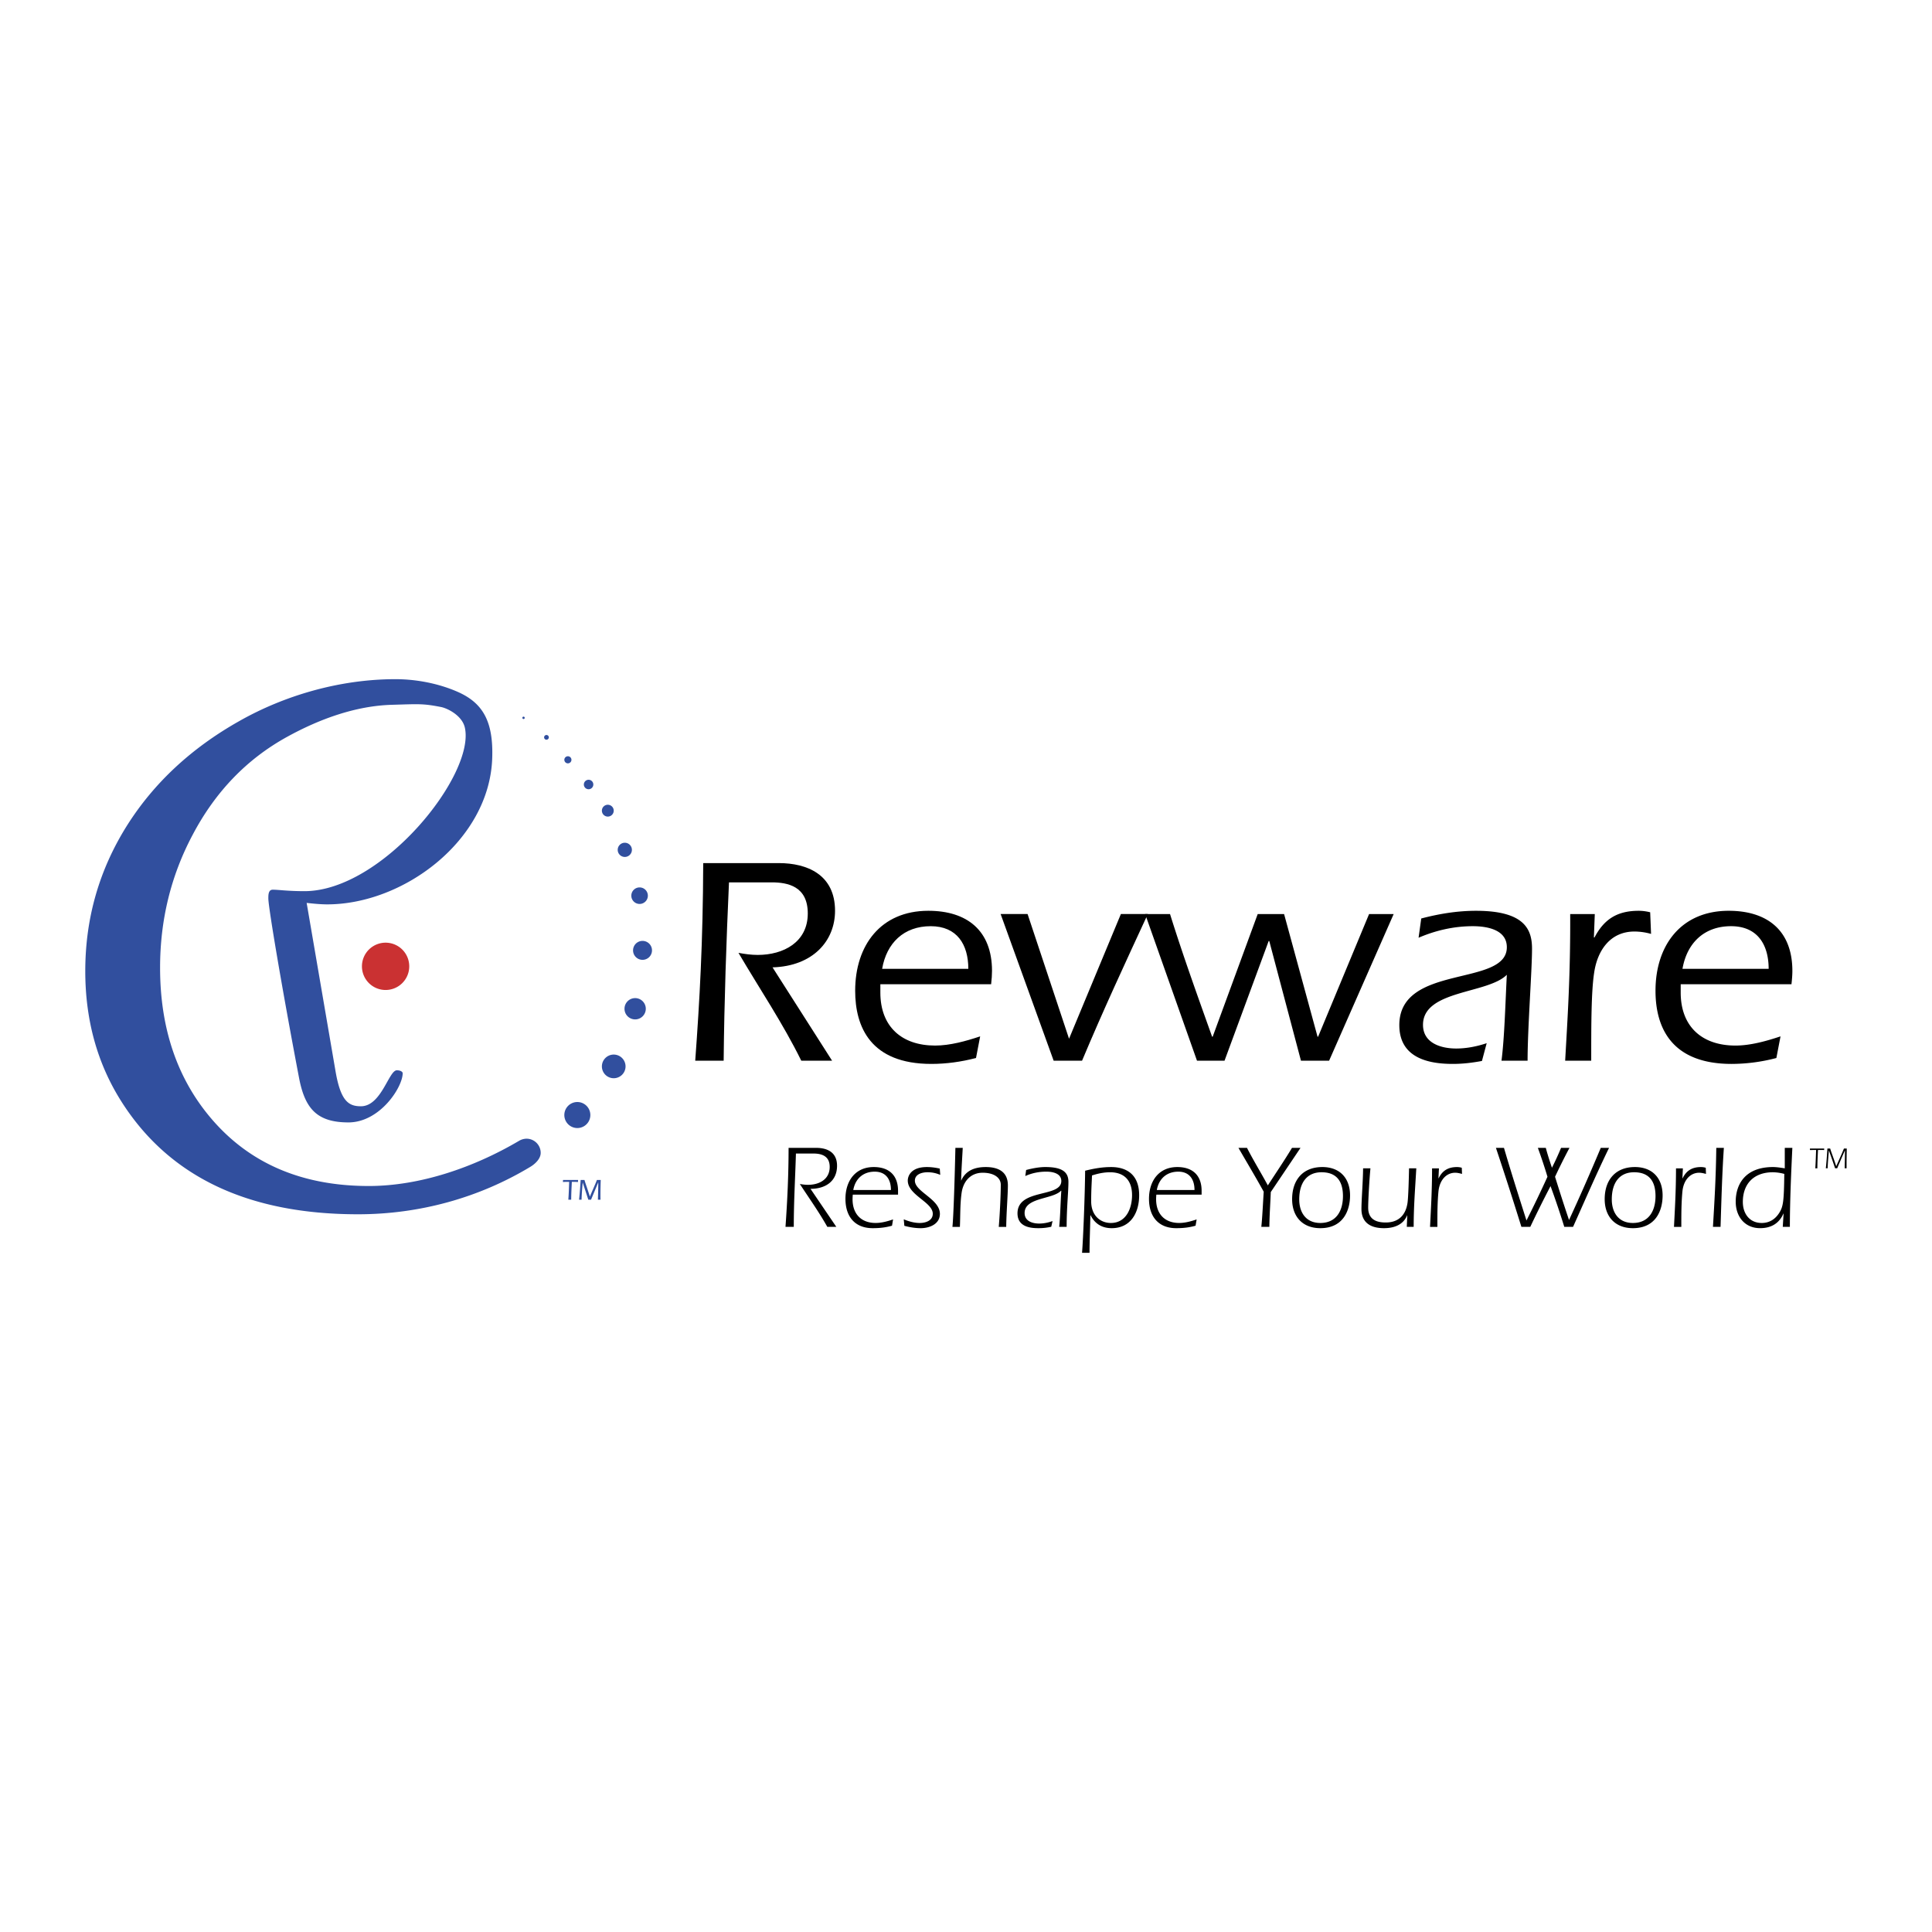 <svg xmlns="http://www.w3.org/2000/svg" width="2500" height="2500" viewBox="0 0 192.756 192.756"><g fill-rule="evenodd" clip-rule="evenodd"><path fill="#fff" d="M0 0h192.756v192.756H0V0z"/><path d="M60.642 81.471a.59.59 0 1 0-.591-.59c0 .324.264.59.591.59zM58.723 78.742a.472.472 0 1 0 .002-.944.472.472 0 0 0-.002.944zM56.659 76.16a.354.354 0 1 0 0-.708.354.354 0 0 0 0 .708zM54.521 73.801a.235.235 0 1 0 0-.47.235.235 0 0 0 0 .47zM52.235 71.736a.118.118 0 0 0 .117-.119.118.118 0 1 0-.117.119zM62.337 85.497a.708.708 0 1 0 0-1.416.708.708 0 0 0 0 1.416zM63.812 90.187a.825.825 0 1 0 0-1.65.825.825 0 0 0 0 1.65zM64.107 95.763a.944.944 0 1 0-.003-1.889.944.944 0 0 0 .003 1.889zM63.369 101.706c.586 0 1.062-.477 1.062-1.062s-.476-1.062-1.062-1.062a1.062 1.062 0 0 0 0 2.124zM61.231 107.575a1.18 1.18 0 1 0 0-2.36 1.18 1.18 0 0 0 0 2.36zM57.601 112.545a1.298 1.298 0 1 0 0-2.596 1.298 1.298 0 0 0 0 2.596zM52.915 116.413c.473-.284 1.03-.803 1.03-1.39 0-.781-.633-1.415-1.416-1.415a1.51 1.51 0 0 0-.744.213c-4.526 2.668-9.894 4.507-14.99 4.507-6.61 0-11.822-2.213-15.639-6.637-3.457-4.01-5.184-9.058-5.184-15.141 0-4.757 1.078-9.167 3.234-13.233 2.268-4.313 5.406-7.576 9.417-9.789 3.303-1.822 6.912-3.111 10.49-3.21 2.655-.074 3.048-.141 4.908.226.586.116 2.088.822 2.36 2.065 1.032 4.72-8.255 16.303-16.008 16.303-1.69 0-2.572-.146-3.16-.146-.441 0-.441.512-.441.878 0 .877 1.396 9.156 3.087 18.019.588 2.93 1.758 4.321 4.903 4.321s5.413-3.516 5.413-4.906c0-.147-.219-.294-.585-.294-.803 0-1.535 3.589-3.583 3.589-1.242 0-2.046-.513-2.56-3.663l-2.853-16.627c.659.074 1.39.147 2.049.147 7.604 0 16.133-6.349 16.462-14.502.154-3.856-1.006-5.644-3.498-6.726-1.878-.816-4.084-1.24-6.148-1.24-5.645 0-11.177 1.675-15.604 4.191-4.757 2.683-8.475 6.139-11.158 10.369-2.792 4.425-4.19 9.278-4.19 14.562 0 4.894 1.204 9.234 3.609 13.023 4.757 7.495 12.625 11.242 23.603 11.242 6.166 0 12.089-1.656 17.196-4.736zM57.674 117.724l-.008.207a4.505 4.505 0 0 0-.363-.016h-.251c-.027.598-.063 1.189-.063 1.779h-.286c.044-.59.062-1.185.083-1.779h-.312c-.103 0-.207.01-.31.016l.009-.207h1.501zM58.313 117.724c.083.315.295.871.538 1.658h.005c.186-.473.539-1.224.698-1.658h.381c-.018.515-.03 1.025-.03 1.54 0 .144.002.286.007.431h-.26c.015-.514.036-1.063.036-1.714h-.007l-.713 1.714h-.271l-.556-1.702h-.007c-.05.559-.091 1.1-.113 1.702h-.249c.072-.624.119-1.329.163-1.971h.378z" fill="#314f9e"/><path d="M38.47 98.771a2.359 2.359 0 1 0 .002-4.72 2.359 2.359 0 0 0-.002 4.72z" fill="#ca3132"/><path d="M83.016 105.823h-3.074c-1.832-3.724-4.166-7.182-6.265-10.757.622.117 1.271.207 1.921.207 2.57 0 4.994-1.271 4.994-4.138 0-2.719-2.009-3.102-3.606-3.102h-4.255c-.266 5.909-.472 11.85-.532 17.79h-2.836c.443-6.028.768-11.82.797-19.712h7.536c2.838 0 5.616 1.153 5.616 4.758 0 3.014-2.217 5.526-6.236 5.645l5.94 9.309zM87.833 98.198v.828c0 3.397 2.126 5.29 5.467 5.29 1.478 0 3.073-.444 4.491-.917l-.414 2.158c-1.477.383-2.955.59-4.461.59-6.058 0-7.595-3.692-7.595-7.299 0-4.521 2.542-7.979 7.299-7.979 3.872 0 6.353 1.979 6.353 5.999 0 .385-.029.798-.088 1.33H87.833zm8.777-1.537c0-2.422-1.122-4.255-3.753-4.255-2.689 0-4.404 1.685-4.846 4.255h8.599zM114.52 91.194c-2.246 4.847-4.492 9.693-6.562 14.629h-2.836l-5.289-14.629h2.689l4.137 12.441 5.172-12.441h2.689z"/><path d="M131.451 103.429h.059l5.084-12.234h2.453l-6.441 14.629h-2.809l-3.162-11.939h-.059l-4.404 11.939h-2.748l-5.172-14.629h2.482c1.301 4.167 2.777 8.245 4.197 12.234h.059l4.492-12.234h2.631l3.338 12.234zM149.805 105.823c.295-2.275.383-5.675.531-8.57-1.893 1.92-8.363 1.508-8.363 4.994 0 1.832 1.803 2.364 3.311 2.364 1.033 0 2.068-.207 3.043-.532l-.473 1.773c-.945.178-1.922.295-2.896.295-2.156 0-5.348-.441-5.348-3.87 0-6.148 10.727-3.782 10.727-7.772 0-1.773-2.01-2.099-3.398-2.099-1.861 0-3.695.414-5.408 1.153l.266-1.921c1.803-.473 3.605-.768 5.469-.768 4.875 0 5.584 1.892 5.584 3.783 0 2.187-.443 7.92-.443 11.171h-2.602v-.001zM159.023 93.53h.061c.945-1.802 2.246-2.66 4.402-2.66.414 0 .799.059 1.152.148l.088 2.157a6.236 6.236 0 0 0-1.654-.237c-2.422 0-3.693 1.892-4.018 4.079-.297 1.891-.297 5.201-.297 8.807h-2.6c.236-4.227.531-8.481.502-14.629h2.453l-.089 2.335zM167.684 98.198v.828c0 3.397 2.127 5.29 5.467 5.29 1.479 0 3.072-.444 4.492-.917l-.414 2.158a17.7 17.7 0 0 1-4.463.59c-6.059 0-7.596-3.692-7.596-7.299 0-4.521 2.543-7.979 7.301-7.979 3.871 0 6.354 1.979 6.354 5.999 0 .385-.031.798-.09 1.33h-11.051zm8.775-1.537c0-2.422-1.121-4.255-3.752-4.255-2.689 0-4.402 1.685-4.846 4.255h8.598zM83.441 122.405h-.899c-.827-1.478-1.819-2.86-2.741-4.279.271.049.543.083.814.083 1.124 0 2.164-.544 2.164-1.785 0-.946-.603-1.336-1.62-1.336H79.41c-.071 2.436-.214 4.74-.214 7.317h-.827c.19-2.672.308-5.248.308-7.884h2.719c1.3 0 2.116.556 2.116 1.785 0 1.536-1.135 2.304-2.648 2.304l2.577 3.795zM85.083 119.191a4.895 4.895 0 0 0-.023.461c0 1.441.84 2.363 2.305 2.363.591 0 1.183-.166 1.737-.354l-.105.627c-.544.153-1.112.247-1.927.247-1.75 0-2.719-1.122-2.719-2.932 0-1.749.956-3.167 2.824-3.167 1.526 0 2.424.826 2.424 2.375v.38h-4.516zm3.807-.462c0-1.11-.543-1.832-1.62-1.832-1.158 0-1.938.71-2.139 1.832h3.759zM93.808 117.217a3.14 3.14 0 0 0-1.277-.261c-.532 0-1.253.189-1.253.84 0 1.11 2.495 1.832 2.495 3.31 0 1.027-1.041 1.43-1.915 1.43-.544 0-1.1-.094-1.631-.236l-.059-.649c.508.213 1.052.366 1.595.366.578 0 1.3-.225 1.3-.922 0-1.159-2.494-1.856-2.494-3.31 0-.438.307-1.348 1.904-1.348.437 0 .863.058 1.288.153l.047.627zM96.052 114.521c-.046.934-.117 1.867-.164 3.263l.023-.024c.438-.958 1.312-1.323 2.435-1.323 1.23 0 2.211.448 2.211 1.831 0 .924-.154 2.768-.166 4.138h-.744c.107-1.277.201-3.191.201-4.209 0-.66-.625-1.192-1.809-1.192-1.158 0-1.938.803-2.104 2.044-.153 1.111-.118 2.246-.166 3.357h-.744c.117-1.17.236-5.201.295-7.884h.732v-.001zM105.676 122.405c.107-1.004.131-2.446.211-3.594l-.021-.022c-.816.886-3.641.661-3.641 2.233 0 .815.779 1.052 1.453 1.052.461 0 .91-.095 1.336-.249l-.131.568a5.506 5.506 0 0 1-1.24.142c-.615 0-2.127-.022-2.127-1.478 0-2.505 4.371-1.537 4.371-3.227 0-.781-.896-.935-1.5-.935-.721 0-1.441.142-2.092.438l.082-.603c.662-.177 1.348-.295 1.904-.295 1.619 0 2.316.448 2.316 1.477 0 .993-.178 2.601-.178 4.492h-.743v.001zM107.957 124.995c.117-1.514.283-5.675.307-8.193.816-.2 1.643-.365 2.59-.365 1.701 0 2.801.887 2.801 2.813 0 1.737-.84 3.285-2.742 3.285-.934 0-1.666-.413-2.104-1.288h-.023c-.014 1.076-.084 2.637-.084 3.748h-.745zm.91-5.142c0 1.441.934 2.163 1.963 2.163 1.525 0 2.115-1.454 2.115-2.778 0-1.431-.744-2.281-2.197-2.281-.615 0-1.219.131-1.799.318-.023.698-.082 1.395-.082 2.578zM115.369 119.191a4.895 4.895 0 0 0-.023.461c0 1.441.838 2.363 2.303 2.363.594 0 1.184-.166 1.74-.354l-.107.627c-.545.153-1.111.247-1.928.247-1.748 0-2.719-1.122-2.719-2.932 0-1.749.959-3.167 2.826-3.167 1.525 0 2.424.826 2.424 2.375v.38h-4.516zm3.807-.462c0-1.11-.545-1.832-1.619-1.832-1.16 0-1.939.71-2.141 1.832h3.76zM125.842 122.405c.094-.862.166-2.34.238-3.511-.816-1.479-1.682-2.92-2.52-4.373h.852c.65 1.275 1.406 2.494 2.08 3.746.805-1.241 1.643-2.471 2.412-3.746h.85l-2.967 4.409c-.047 1.158-.129 2.316-.143 3.475h-.802zM134.695 119.272c0 1.455-.648 3.263-2.967 3.263-1.773 0-2.812-1.158-2.812-2.896 0-1.892 1.051-3.203 3.014-3.203 1.738.001 2.765 1.1 2.765 2.836zm-5.07.391c0 1.324.686 2.353 2.104 2.353 1.607 0 2.258-1.229 2.258-2.683 0-1.443-.604-2.377-2.139-2.377-1.442 0-2.223 1.028-2.223 2.707zM140.404 121.247l-.021.024c-.391.934-1.301 1.264-2.305 1.264-1.277 0-2.246-.508-2.246-1.915 0-.934.152-2.707.164-4.055h.732c-.119 1.289-.225 3.24-.225 3.914 0 1.111.711 1.489 1.75 1.489 1.277 0 1.998-.733 2.176-1.963.082-.591.131-2.399.152-3.44h.723c-.107 1.916-.262 3.771-.262 5.84h-.686l.048-1.158zM143.514 117.57l.023-.022c.367-.746.936-1.111 1.832-1.111a1.7 1.7 0 0 1 .473.07l.025.614c-.225-.059-.449-.117-.686-.117-.816 0-1.549.649-1.668 1.891-.094.994-.105 2.033-.105 3.038v.473h-.732c.082-1.714.201-3.546.201-5.84h.686l-.049 1.004zM150.051 114.521c.711 2.435 1.479 4.834 2.246 7.246a119.662 119.662 0 0 0 2.094-4.361 51.831 51.831 0 0 0-.959-2.885h.793c.178.673.389 1.324.613 1.985a29.15 29.15 0 0 0 .91-1.985h.84a65.15 65.15 0 0 0-1.441 2.885c.449 1.441.91 2.883 1.395 4.313 1.1-2.375 2.15-4.776 3.168-7.198h.826c-1.264 2.6-2.41 5.248-3.592 7.884h-.875a83.311 83.311 0 0 0-1.371-4.066 109.747 109.747 0 0 0-2.021 4.066h-.887a382.242 382.242 0 0 0-2.541-7.884h.802zM165.879 119.272c0 1.455-.648 3.263-2.967 3.263-1.771 0-2.812-1.158-2.812-2.896 0-1.892 1.053-3.203 3.014-3.203 1.738.001 2.765 1.1 2.765 2.836zm-5.07.391c0 1.324.686 2.353 2.104 2.353 1.607 0 2.258-1.229 2.258-2.683 0-1.443-.604-2.377-2.139-2.377-1.444 0-2.223 1.028-2.223 2.707zM167.854 117.57l.025-.022c.365-.746.934-1.111 1.83-1.111.154 0 .309.023.475.07l.023.614c-.227-.059-.451-.117-.688-.117-.814 0-1.549.649-1.666 1.891-.094.994-.107 2.033-.107 3.038v.473h-.732c.084-1.714.201-3.546.201-5.84h.686l-.047 1.004zM170.902 122.405c.143-2.436.297-4.894.332-7.884h.756c-.176 2.624-.246 5.26-.33 7.884h-.758zM177.949 121.069l-.023.024c-.414.945-1.195 1.441-2.318 1.441-1.547 0-2.436-1.17-2.436-2.646 0-1.621.852-3.452 3.725-3.452.32 0 .744.058 1.17.129v-2.044h.756c-.129 2.647-.248 5.46-.248 7.884h-.709l.083-1.336zm-1.064-4.113c-1.891 0-3.002 1.135-3.002 2.967 0 1.112.627 2.093 1.891 2.093.758 0 1.359-.379 1.762-1.041.379-.614.449-1.146.484-3.854a4.619 4.619 0 0 0-1.135-.165zM182 114.591l-.004.149c-.139-.008-.348-.008-.615-.008-.027.573-.062 1.218-.062 1.829h-.205c.041-.611.057-1.224.08-1.829-.311 0-.43.008-.619.008l.004-.149H182zM184.252 114.591c-.01.48-.02.963-.02 1.444 0 .178 0 .353.004.526h-.193c.012-.534.029-1.046.029-1.785h-.006c-.254.58-.518 1.183-.768 1.785h-.211c-.197-.6-.408-1.194-.615-1.773h-.006c-.053.752-.107 1.2-.121 1.773h-.182c.078-.744.113-1.312.158-1.971h.277c.096.345.326.91.604 1.766.252-.59.531-1.17.768-1.766h.282v.001z"/></g></svg>